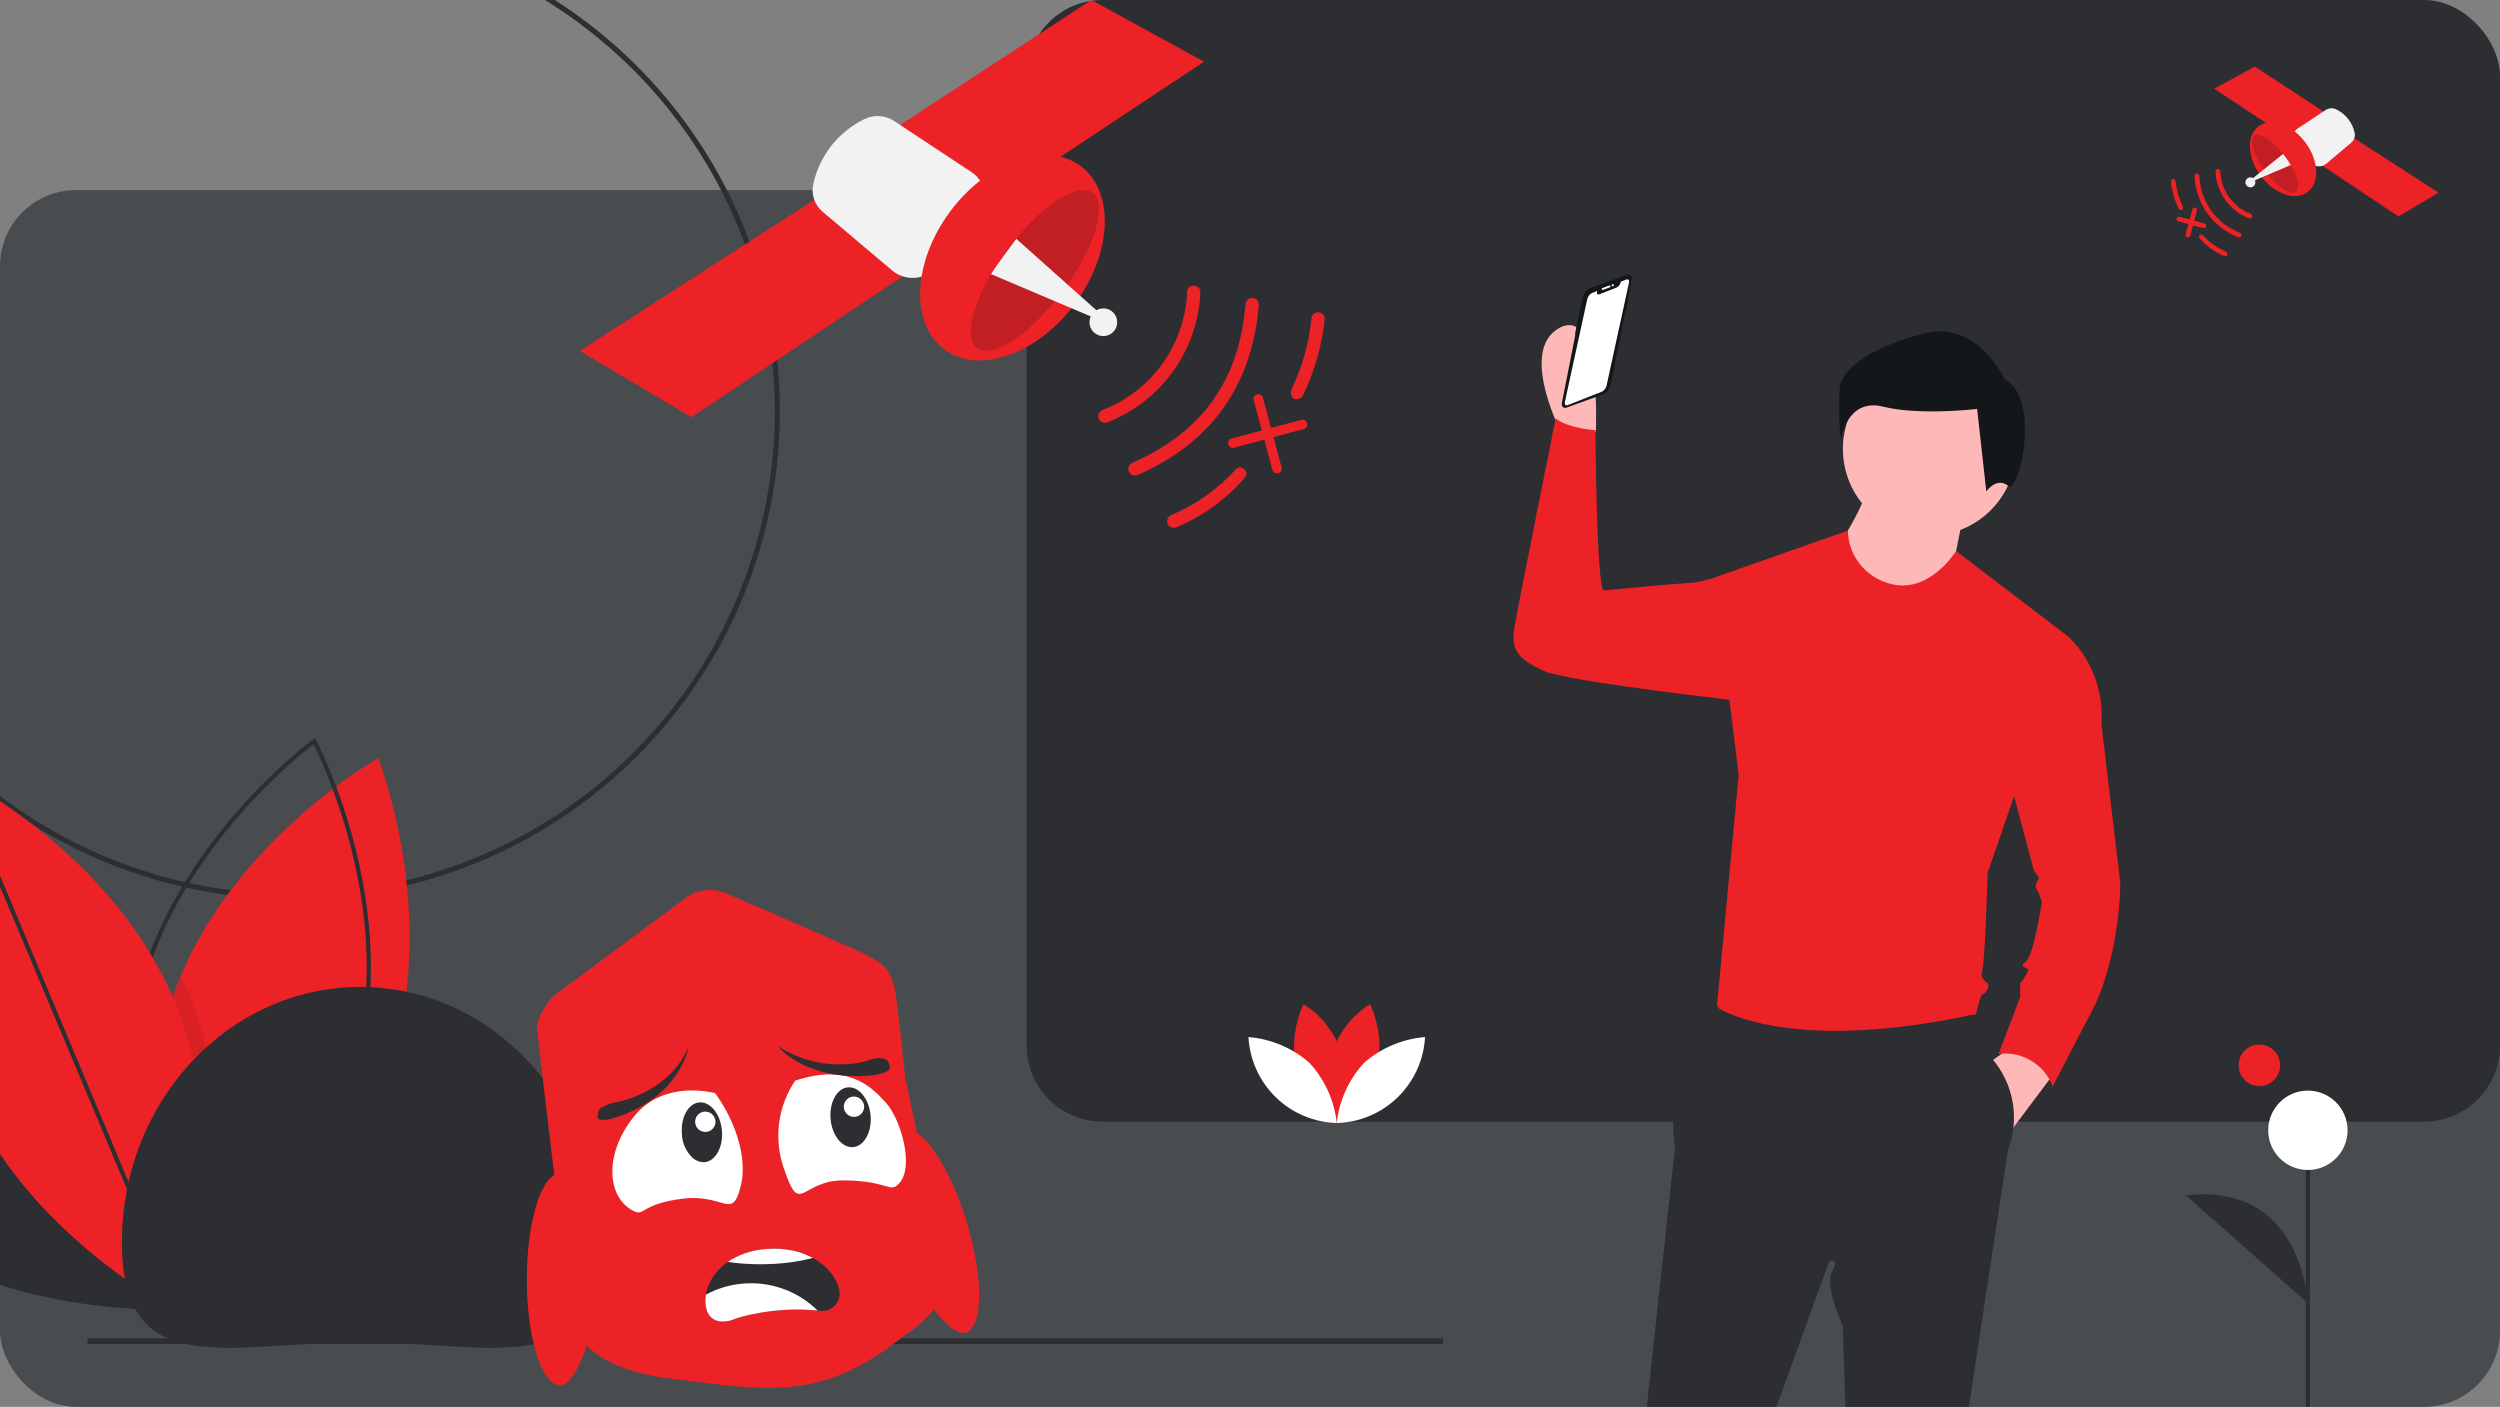 <svg width="263" height="148" viewBox="0 0 263 148" fill="none" xmlns="http://www.w3.org/2000/svg">
<rect x="0" y="0" width="263" height="148" fill="#808080" stroke="none"/>
<g clip-path="url(#clip0_193_5642)">
<path d="M255 20H8C3.582 20 0 23.582 0 28V140C0 144.418 3.582 148 8 148H255C259.418 148 263 144.418 263 140V28C263 23.582 259.418 20 255 20Z" fill="#484C4E"/>
<path d="M255 0H116C111.582 0 108 3.582 108 8V110C108 114.418 111.582 118 116 118H255C259.418 118 263 114.418 263 110V8C263 3.582 259.418 0 255 0Z" fill="#2C2E31"/>
<path d="M30.704 94.592C18.825 94.593 7.314 90.475 -1.869 82.941C-11.052 75.406 -17.338 64.919 -19.657 53.269C-21.975 41.619 -20.182 29.525 -14.583 19.049C-8.984 8.572 0.074 0.362 11.049 -4.185C22.023 -8.731 34.234 -9.332 45.601 -5.884C56.969 -2.436 66.789 4.847 73.388 14.723C79.988 24.6 82.959 36.459 81.795 48.281C80.631 60.102 75.403 71.154 67.004 79.554C57.377 89.182 44.319 94.591 30.704 94.592ZM30.704 -7.562C20.654 -7.563 10.83 -4.583 2.474 0.999C-5.883 6.582 -12.396 14.517 -16.242 23.802C-20.088 33.086 -21.095 43.303 -19.135 53.159C-17.175 63.016 -12.336 72.07 -5.23 79.176C1.876 86.283 10.929 91.123 20.786 93.083C30.642 95.044 40.859 94.038 50.144 90.193C59.428 86.347 67.364 79.834 72.948 71.478C78.531 63.123 81.511 53.299 81.511 43.249C81.496 29.778 76.139 16.864 66.614 7.338C57.089 -2.187 44.175 -7.545 30.704 -7.561V-7.562Z" fill="#2C2E31"/>
<path d="M243.008 118.906H242.571V148.426H243.008V118.906Z" fill="#2C2E31"/>
<path d="M242.789 123.08C245.094 123.08 246.963 121.211 246.963 118.906C246.963 116.601 245.094 114.732 242.789 114.732C240.484 114.732 238.615 116.601 238.615 118.906C238.615 121.211 240.484 123.08 242.789 123.08Z" fill="white"/>
<path d="M242.789 137.1C242.789 137.1 242.189 124.274 229.968 125.765L242.789 137.1Z" fill="#2C2E31"/>
<path d="M237.684 114.249C238.89 114.249 239.868 113.271 239.868 112.065C239.868 110.859 238.89 109.881 237.684 109.881C236.478 109.881 235.5 110.859 235.5 112.065C235.5 113.271 236.478 114.249 237.684 114.249Z" fill="#ED2227"/>
<path d="M167.878 45.459C167.878 45.459 168.536 32.048 164.042 34.502C159.548 36.956 164.599 46.261 164.599 46.261L167.878 45.459Z" fill="#FFB8B8"/>
<path d="M187.795 61.056L187.621 58.298C187.621 58.298 180.083 61.185 177.964 61.305C175.846 61.425 169.514 62.039 168.732 62.111C167.951 62.184 167.838 45.26 167.838 45.26C167.838 45.26 164.939 45.072 163.657 44.007C163.657 44.007 159.776 63.339 159.314 65.98C158.851 68.622 160.025 69.461 162.42 70.582C164.815 71.703 183.65 73.813 183.65 73.813L187.795 61.056Z" fill="#ED2227"/>
<path d="M202.985 56.344C208.017 56.344 212.097 52.264 212.097 47.232C212.097 42.2 208.017 38.12 202.985 38.12C197.953 38.12 193.873 42.2 193.873 47.232C193.873 52.264 197.953 56.344 202.985 56.344Z" fill="#FFB8B8"/>
<path d="M206.544 54.208C206.544 54.208 205.405 59.618 205.405 60.188C205.405 60.758 199.995 63.32 199.995 63.32L195.154 62.466L193.445 57.34C193.445 57.34 196.293 53.069 196.293 51.36L206.544 54.208Z" fill="#FFB8B8"/>
<path d="M205.782 57.962C205.782 57.962 202.843 62.751 198.571 61.327C197.383 60.967 196.339 60.24 195.589 59.251C194.839 58.263 194.42 57.062 194.393 55.821L180.347 60.758L182.91 81.545L180.632 105.745L182.341 108.878H207.399C207.399 108.878 208.253 104.607 208.538 104.607C208.823 104.607 209.392 103.753 209.108 103.468C208.824 103.183 208.254 102.899 208.538 102.044C208.822 101.189 209.108 91.793 209.108 91.793L217.651 67.02L205.782 57.962Z" fill="#ED2227"/>
<path d="M216.654 112.157L211.529 118.991C211.529 118.991 210.675 111.872 209.536 111.591L212.383 109.598L216.654 112.157Z" fill="#FFB8B8"/>
<path d="M207.541 106.742H208.11L208.964 110.728C210.307 112.025 211.24 113.688 211.645 115.511C212.05 117.334 211.91 119.235 211.242 120.979L206.686 150.879L206.116 185.619L200.991 187.043L195.291 185.904L193.867 139.489C193.867 139.489 191.874 135.217 192.728 133.789C193.582 132.361 192.443 132.65 192.443 132.65L186.463 149.166C186.463 149.166 188.456 154.577 186.463 156.285C186.463 156.285 186.748 157.139 186.463 157.424C186.178 157.709 184.754 158.848 185.324 159.417C185.894 159.986 186.178 159.417 186.178 160.271C186.178 161.125 189.026 168.244 187.887 177.356L184.187 183.056L180.77 181.063L174.505 163.408C174.505 163.408 175.929 160.845 174.505 160.275C173.081 159.705 172.797 159.136 173.366 158.282C173.935 157.428 173.936 154.582 173.081 153.157C172.226 151.732 173.081 149.457 173.081 149.457L176.213 120.697C176.213 120.697 174.789 113.009 179.63 109.022L180.484 105.889C180.484 105.889 187.609 111.017 207.541 106.742Z" fill="#2C2E31"/>
<path d="M210.886 39.893C210.886 39.893 207.993 33.625 202.448 35.071C196.903 36.517 193.769 38.687 193.528 40.857C193.409 42.665 193.45 44.48 193.649 46.281C193.649 46.281 194.249 41.821 198.109 42.781C201.969 43.741 207.994 43.022 207.994 43.022L208.958 51.701C208.958 51.701 210.043 50.134 211.248 51.101C212.453 52.068 214.744 41.82 210.886 39.893Z" fill="#14171A"/>
<path d="M213.379 67.023H217.65C218.847 68.203 219.772 69.629 220.362 71.203C220.953 72.776 221.193 74.459 221.067 76.135L223.06 92.935C223.06 92.935 223.06 101.193 219.643 107.173L215.943 114.292C215.519 113.162 214.725 112.209 213.689 111.588C212.654 110.968 211.439 110.716 210.243 110.875L212.521 104.895V103.471C212.868 103.037 213.155 102.558 213.375 102.047C213.375 101.762 212.236 101.762 213.09 101.193C213.944 100.624 214.798 94.929 214.798 94.929C214.685 94.427 214.493 93.946 214.229 93.505C213.944 93.22 214.514 92.366 214.514 92.366L213.944 91.512L210.244 77.559L213.379 67.023Z" fill="#ED2227"/>
<path d="M171.283 31.551L171.003 32.974C171 32.989 170.994 33.002 170.985 33.013C170.976 33.024 170.965 33.033 170.952 33.039L170.923 33.05L169.458 40.471C169.411 40.689 169.315 40.893 169.177 41.068C169.038 41.243 168.862 41.384 168.66 41.48L164.809 42.875C164.455 43.004 164.235 42.761 164.32 42.334L165.734 35.173L165.713 35.18C165.697 35.187 165.688 35.175 165.691 35.156L165.851 34.345C165.855 34.335 165.861 34.326 165.868 34.319C165.872 34.312 165.878 34.307 165.885 34.302L165.905 34.295L165.966 33.989L165.945 33.997C165.928 34.002 165.918 33.99 165.922 33.97L166.084 33.17C166.085 33.16 166.089 33.15 166.095 33.141C166.101 33.132 166.108 33.125 166.118 33.12L166.138 33.112L166.223 32.697L166.2 32.706C166.197 32.708 166.194 32.708 166.191 32.708C166.188 32.707 166.185 32.706 166.182 32.704C166.18 32.701 166.179 32.697 166.178 32.694C166.178 32.69 166.178 32.687 166.179 32.684L166.265 32.247C166.266 32.238 166.27 32.229 166.275 32.221C166.28 32.213 166.287 32.207 166.295 32.202L166.317 32.194L166.494 31.31C166.541 31.093 166.638 30.89 166.776 30.716C166.914 30.542 167.09 30.402 167.291 30.306L171.143 28.907C171.498 28.779 171.718 29.021 171.634 29.448L171.223 31.525L171.252 31.514C171.275 31.507 171.293 31.525 171.283 31.551Z" fill="#14171A"/>
<path d="M169.294 30.038L168.559 30.309C168.507 30.328 168.481 30.385 168.5 30.437C168.519 30.489 168.577 30.515 168.628 30.496L169.363 30.226C169.415 30.206 169.441 30.149 169.422 30.097C169.403 30.045 169.346 30.019 169.294 30.038Z" fill="white"/>
<path d="M169.605 30.099C169.659 30.131 169.728 30.114 169.76 30.061C169.792 30.007 169.775 29.938 169.721 29.905C169.668 29.873 169.598 29.891 169.566 29.944C169.534 29.998 169.552 30.067 169.605 30.099Z" fill="white"/>
<path d="M171.368 29.741L169.009 40.572C168.97 40.727 168.895 40.871 168.791 40.992C168.715 41.086 168.618 41.16 168.508 41.209L164.916 42.619C164.862 42.643 164.802 42.649 164.744 42.636C164.733 42.633 164.722 42.629 164.712 42.623C164.623 42.577 164.588 42.449 164.624 42.288L166.982 31.463C167.014 31.326 167.076 31.199 167.162 31.088C167.249 30.978 167.358 30.888 167.483 30.824L168.023 30.609L168.005 30.693C167.957 30.915 168.064 31.036 168.245 30.965L170.071 30.249C170.174 30.196 170.265 30.122 170.337 30.03C170.408 29.939 170.459 29.833 170.486 29.72L170.503 29.635L171.076 29.411C171.296 29.325 171.427 29.472 171.368 29.741Z" fill="white"/>
<path d="M114.804 0L126.666 6.49L103.682 21.713L92.687 14.46L114.804 0Z" fill="#ED2227"/>
<path d="M86.277 20.62L61 36.915L72.738 43.891L98.006 27.027L86.277 20.62Z" fill="#ED2227"/>
<path d="M90.929 12.533C89.582 13.189 88.4 14.14 87.472 15.316C86.543 16.492 85.892 17.862 85.566 19.324C85.437 19.856 85.459 20.414 85.63 20.934C85.801 21.454 86.113 21.916 86.532 22.269L93.839 28.44C94.365 28.883 95.012 29.155 95.697 29.221C96.381 29.287 97.069 29.143 97.669 28.809C100.64 27.161 105.411 23.703 103.281 19.323C103.043 18.836 102.679 18.421 102.226 18.123L94.082 12.74C93.62 12.434 93.086 12.253 92.533 12.217C91.98 12.181 91.427 12.29 90.929 12.533Z" fill="#F2F2F2"/>
<path d="M113.059 31.986C117.023 26.662 117.304 20.164 113.689 17.472C110.073 14.781 103.929 16.915 99.966 22.239C96.003 27.563 95.721 34.061 99.337 36.752C102.952 39.444 109.096 37.31 113.059 31.986Z" fill="#ED2227"/>
<path opacity="0.2" d="M102.795 36.617C104.277 37.717 107.8 35.545 110.968 31.685C111.249 31.344 111.526 30.989 111.8 30.622C112 30.355 112.194 30.085 112.381 29.812C115.318 25.568 116.481 21.405 114.962 20.276C113.443 19.147 109.736 21.486 106.495 25.571C106.314 25.8 106.134 26.033 105.957 26.271C105.343 27.093 104.776 27.95 104.257 28.835C102.168 32.422 101.489 35.644 102.795 36.617Z" fill="#14171A"/>
<path d="M104.257 28.836L115.769 33.723L116.021 33.246L106.912 25.122C106.912 25.122 104.776 27.95 104.257 28.836Z" fill="#F2F2F2"/>
<path d="M116.071 35.358C116.877 35.358 117.53 34.705 117.53 33.899C117.53 33.093 116.877 32.44 116.071 32.44C115.265 32.44 114.612 33.093 114.612 33.899C114.612 34.705 115.265 35.358 116.071 35.358Z" fill="#F2F2F2"/>
<path d="M118.832 48.926C118.905 48.824 119.005 48.743 119.12 48.693C126.465 45.463 130.361 40.014 131.027 32.021C131.029 31.925 131.05 31.831 131.09 31.744C131.13 31.658 131.187 31.58 131.257 31.516C131.328 31.452 131.411 31.403 131.502 31.372C131.592 31.342 131.688 31.33 131.783 31.338C131.878 31.345 131.971 31.372 132.055 31.417C132.139 31.462 132.214 31.524 132.273 31.598C132.333 31.673 132.377 31.759 132.402 31.851C132.427 31.943 132.433 32.039 132.42 32.134C131.717 40.569 127.431 46.569 119.68 49.972C119.54 50.033 119.384 50.046 119.236 50.009C119.088 49.973 118.956 49.889 118.859 49.77C118.763 49.652 118.709 49.505 118.703 49.353C118.698 49.2 118.743 49.051 118.831 48.926L118.832 48.926Z" fill="#ED2227"/>
<path d="M115.674 43.373C115.748 43.271 115.847 43.191 115.962 43.141C118.512 42.162 120.717 40.456 122.305 38.234C123.892 36.013 124.791 33.373 124.89 30.644C124.915 30.468 125.007 30.307 125.146 30.196C125.285 30.084 125.462 30.03 125.64 30.045C125.818 30.059 125.983 30.141 126.103 30.273C126.222 30.406 126.287 30.579 126.283 30.757C126.153 33.735 125.162 36.611 123.429 39.036C121.697 41.462 119.297 43.332 116.523 44.421C116.383 44.481 116.227 44.494 116.078 44.458C115.93 44.422 115.798 44.338 115.702 44.219C115.606 44.101 115.551 43.954 115.546 43.802C115.541 43.649 115.586 43.499 115.674 43.375L115.674 43.373Z" fill="#ED2227"/>
<path d="M122.92 54.419C122.993 54.317 123.093 54.237 123.208 54.186C125.822 53.091 128.161 51.429 130.056 49.32C130.428 48.901 131.567 49.475 130.942 50.271C128.983 52.533 126.528 54.311 123.768 55.467C123.628 55.527 123.472 55.54 123.324 55.504C123.176 55.467 123.044 55.383 122.948 55.265C122.851 55.147 122.797 55 122.791 54.848C122.786 54.695 122.831 54.545 122.919 54.42L122.92 54.419Z" fill="#ED2227"/>
<path d="M129.694 46.615L137.028 44.65" stroke="#ED2227" stroke-linecap="round"/>
<path d="M132.377 41.966L134.342 49.299" stroke="#ED2227" stroke-linecap="round"/>
<path d="M135.852 40.976C136.992 38.642 137.705 36.123 137.959 33.538C137.96 33.442 137.981 33.348 138.02 33.26C138.059 33.172 138.116 33.093 138.187 33.029C138.258 32.964 138.342 32.914 138.433 32.883C138.523 32.852 138.62 32.84 138.716 32.848C138.811 32.856 138.905 32.883 138.989 32.929C139.074 32.974 139.148 33.036 139.208 33.112C139.268 33.187 139.311 33.274 139.336 33.367C139.36 33.46 139.365 33.557 139.351 33.652C139.053 36.433 138.27 39.14 137.04 41.652C136.846 42.051 135.577 42.375 135.852 40.976Z" fill="#ED2227"/>
<path d="M1.895 109.758C15.454 119.894 19.277 137.7 19.277 137.7C19.277 137.7 1.118 139.074 -12.44 128.938C-25.998 118.802 -29.821 100.996 -29.821 100.996C-29.821 100.996 -11.659 99.623 1.895 109.758Z" fill="#2C2E31"/>
<path d="M19.269 137.529C19.269 137.529 19.469 137.418 19.828 137.197C20.115 137.02 20.509 136.774 20.985 136.459C25.246 133.651 36.285 125.393 40.809 112.652C46.473 96.699 39.785 79.759 39.785 79.759C39.785 79.759 25.196 87.959 18.999 102.694C18.729 103.329 18.479 103.976 18.244 104.636C13.315 118.517 17.739 133.144 18.97 136.71C19.157 137.244 19.269 137.529 19.269 137.529Z" fill="#ED2227"/>
<path d="M19.202 138.033L19.41 137.882C19.558 137.775 34.273 126.964 38.053 110.576C41.833 94.188 33.344 78.022 33.258 77.861L33.137 77.635L32.929 77.786C32.781 77.893 18.066 88.705 14.285 105.092C10.504 121.479 18.994 137.646 19.085 137.807L19.202 138.033ZM32.983 78.305C34.003 80.341 41.114 95.322 37.618 110.475C34.122 125.628 21.167 135.975 19.357 137.362C18.337 135.326 11.226 120.345 14.723 105.192C18.219 90.038 31.174 79.688 32.983 78.305Z" fill="#2C2E31"/>
<path opacity="0.1" d="M18.971 136.71C19.302 136.903 19.591 137.065 19.828 137.197C20.351 137.482 20.641 137.626 20.641 137.626C20.641 137.626 20.778 137.214 20.986 136.459C22.134 132.331 25.42 117.942 19.92 104.726C19.631 104.034 19.324 103.357 19 102.694C18.73 103.328 18.48 103.976 18.245 104.636C13.317 118.517 17.74 133.144 18.971 136.71Z" fill="#14171A"/>
<path d="M-3.762 114.501C2.738 130.131 19.066 138.201 19.066 138.201C19.066 138.201 24.849 120.931 18.347 105.301C11.845 89.671 -4.48 81.601 -4.48 81.601C-4.48 81.601 -10.263 98.871 -3.762 114.501Z" fill="#ED2227"/>
<path d="M-4.572 82.386L18.702 137.836L19.117 137.662L-4.158 82.212L-4.572 82.386Z" fill="#2C2E31"/>
<path d="M62.956 130.686C62.956 115.852 51.734 103.827 37.89 103.827C24.046 103.827 12.824 115.852 12.824 130.686C12.824 145.52 24.046 141.206 37.89 141.206C51.734 141.206 62.956 145.52 62.956 130.686Z" fill="#2C2E31"/>
<path d="M151.806 140.784H9.2V141.399H151.806V140.784Z" fill="#2C2E31"/>
<path d="M144.878 112.55C144.134 114.81 142.685 116.771 140.742 118.145C139.632 116.015 139.364 113.545 139.992 111.227C140.62 108.909 142.098 106.912 144.131 105.633C145.115 107.799 145.377 110.224 144.878 112.55Z" fill="#ED2227"/>
<path d="M136.375 112.55C137.118 114.81 138.568 116.771 140.511 118.145C141.621 116.016 141.889 113.546 141.262 111.228C140.635 108.91 139.158 106.913 137.126 105.634C136.141 107.799 135.878 110.224 136.375 112.55Z" fill="#ED2227"/>
<path d="M137.748 111.807C139.361 113.555 140.37 115.776 140.626 118.141C138.225 118.076 135.937 117.109 134.217 115.434C132.496 113.759 131.469 111.498 131.339 109.1C133.71 109.292 135.957 110.241 137.748 111.807Z" fill="white"/>
<path d="M143.505 111.807C141.892 113.555 140.883 115.776 140.627 118.141C143.027 118.076 145.316 117.109 147.036 115.434C148.757 113.759 149.784 111.498 149.914 109.1C147.543 109.292 145.296 110.241 143.505 111.807Z" fill="white"/>
<path d="M237.2 7L232.937 9.332L241.2 14.8L245.146 12.2L237.2 7Z" fill="#ED2227"/>
<path d="M247.45 14.41L256.535 20.266L252.315 22.773L243.235 16.711L247.45 14.41Z" fill="#ED2227"/>
<path d="M245.778 11.504C246.262 11.74 246.686 12.081 247.02 12.504C247.353 12.926 247.587 13.419 247.705 13.944C247.751 14.135 247.743 14.335 247.682 14.522C247.62 14.709 247.508 14.875 247.358 15.002L244.732 17.218C244.543 17.377 244.31 17.475 244.064 17.499C243.819 17.523 243.571 17.471 243.356 17.351C242.288 16.759 240.574 15.516 241.339 13.942C241.426 13.769 241.558 13.623 241.721 13.518L244.648 11.583C244.813 11.473 245.004 11.407 245.202 11.393C245.4 11.38 245.599 11.418 245.778 11.504Z" fill="#F2F2F2"/>
<path d="M242.53 14.994C241.106 13.081 238.898 12.314 237.599 13.281C236.3 14.248 236.401 16.583 237.825 18.496C239.249 20.409 241.457 21.176 242.756 20.209C244.055 19.242 243.954 16.907 242.53 14.994Z" fill="#ED2227"/>
<path opacity="0.2" d="M241.513 20.159C240.981 20.559 239.713 19.774 238.576 18.387C238.475 18.264 238.375 18.137 238.276 18.005C238.204 17.908 238.134 17.811 238.067 17.714C237.012 16.189 236.594 14.693 237.14 14.287C237.686 13.881 239.018 14.722 240.183 16.187C240.25 16.269 240.314 16.353 240.376 16.439C240.596 16.735 240.8 17.043 240.987 17.361C241.739 18.651 241.983 19.809 241.513 20.159Z" fill="#14171A"/>
<path d="M240.988 17.362L236.851 19.118L236.76 18.947L240.184 16.189C240.25 16.271 240.315 16.355 240.377 16.441C240.597 16.736 240.801 17.044 240.988 17.362Z" fill="#F2F2F2"/>
<path d="M236.743 19.706C237.032 19.706 237.267 19.471 237.267 19.182C237.267 18.893 237.032 18.658 236.743 18.658C236.453 18.658 236.219 18.893 236.219 19.182C236.219 19.471 236.453 19.706 236.743 19.706Z" fill="#F2F2F2"/>
<path d="M235.751 24.579C235.726 24.542 235.69 24.512 235.649 24.493C234.427 24.024 233.37 23.206 232.609 22.141C231.848 21.076 231.417 19.811 231.37 18.503C231.367 18.47 231.358 18.438 231.343 18.409C231.328 18.379 231.307 18.353 231.282 18.332C231.257 18.311 231.228 18.294 231.196 18.284C231.165 18.274 231.132 18.271 231.099 18.273C231.066 18.276 231.034 18.285 231.005 18.3C230.975 18.316 230.949 18.336 230.928 18.361C230.907 18.387 230.891 18.416 230.88 18.447C230.87 18.479 230.867 18.512 230.869 18.545C230.93 19.942 231.395 21.291 232.208 22.43C233.021 23.568 234.146 24.446 235.448 24.957C235.499 24.979 235.555 24.984 235.608 24.971C235.662 24.958 235.709 24.927 235.744 24.885C235.778 24.842 235.798 24.789 235.8 24.734C235.801 24.68 235.785 24.626 235.753 24.581L235.751 24.579Z" fill="#ED2227"/>
<path d="M236.886 22.587C236.86 22.549 236.825 22.519 236.783 22.5C235.867 22.15 235.074 21.537 234.503 20.739C233.932 19.941 233.609 18.992 233.573 18.012C233.571 17.979 233.561 17.947 233.546 17.918C233.531 17.888 233.51 17.862 233.485 17.841C233.46 17.82 233.431 17.804 233.4 17.794C233.368 17.784 233.335 17.78 233.302 17.782C233.269 17.785 233.237 17.794 233.208 17.81C233.179 17.825 233.153 17.845 233.131 17.871C233.11 17.896 233.094 17.925 233.084 17.956C233.074 17.988 233.07 18.021 233.073 18.054C233.12 19.124 233.477 20.158 234.1 21.029C234.723 21.901 235.585 22.573 236.583 22.964C236.633 22.986 236.689 22.991 236.742 22.978C236.796 22.965 236.843 22.935 236.878 22.892C236.913 22.849 236.932 22.796 236.934 22.741C236.936 22.687 236.919 22.633 236.887 22.588L236.886 22.587Z" fill="#ED2227"/>
<path d="M234.282 26.555C234.256 26.518 234.221 26.488 234.179 26.469C233.24 26.076 232.399 25.478 231.718 24.72C231.585 24.568 231.175 24.775 231.399 25.061C232.103 25.875 232.986 26.516 233.979 26.933C234.029 26.955 234.085 26.96 234.138 26.947C234.192 26.934 234.239 26.904 234.274 26.861C234.309 26.818 234.328 26.765 234.33 26.71C234.332 26.656 234.315 26.602 234.283 26.557L234.282 26.555Z" fill="#ED2227"/>
<path d="M231.847 23.751L229.212 23.045" stroke="#ED2227" stroke-width="0.5" stroke-linecap="round"/>
<path d="M230.884 22.08L230.178 24.715" stroke="#ED2227" stroke-width="0.5" stroke-linecap="round"/>
<path d="M229.634 21.728C229.223 20.889 228.965 19.983 228.873 19.053C228.871 19.02 228.861 18.988 228.846 18.959C228.831 18.93 228.811 18.904 228.785 18.882C228.76 18.861 228.731 18.845 228.7 18.835C228.668 18.825 228.635 18.821 228.602 18.824C228.569 18.826 228.537 18.836 228.508 18.851C228.479 18.866 228.453 18.887 228.431 18.912C228.41 18.937 228.394 18.966 228.384 18.997C228.374 19.029 228.37 19.062 228.373 19.095C228.482 20.094 228.764 21.066 229.208 21.968C229.277 22.111 229.733 22.227 229.634 21.728Z" fill="#ED2227"/>
<path d="M95.061 118.863C93.79 119.252 90.936 122.89 91.402 126.575C91.577 127.971 92.893 126.568 93.46 128.423C95.261 134.315 99.728 140.767 101.584 140.199C103.44 139.632 103.484 134.395 101.683 128.503C99.881 122.612 96.917 118.296 95.061 118.863Z" fill="#ED2227"/>
<path d="M76.339 93.954C75.614 93.649 74.818 93.549 74.04 93.667C73.262 93.784 72.531 94.113 71.927 94.618C69.565 96.361 58.154 104.83 58.154 104.83C58.154 104.83 56.371 106.802 56.504 108.327C56.637 109.852 60.154 138.919 60.154 138.919C60.154 138.919 60.798 143.89 70.676 145.053C80.555 146.215 86.323 147.647 95.193 140.449C95.193 140.449 99.902 137.592 99.834 133.62C99.766 129.648 99.208 132.488 95.238 113.42C95.238 113.42 94.669 107.927 94.264 104.89C93.859 101.852 92.835 101.311 90.791 100.303C88.746 99.294 76.339 93.954 76.339 93.954Z" fill="#ED2227"/>
<path d="M75.233 115.003C75.233 115.003 69.861 113.455 66.652 117.507C63.443 121.558 63.913 126.038 66.651 127.396C67.85 127.994 67.308 126.687 71.757 126.11C76.207 125.533 76.976 128.408 77.899 124.882C78.823 121.356 76.866 117.217 75.233 115.003Z" fill="white"/>
<path d="M83.65 113.686C82.751 115.018 82.174 116.542 81.965 118.136C81.757 119.73 81.922 121.351 82.448 122.87C84.233 128.163 84.115 124.113 88.856 124.177C93.597 124.242 93.564 125.59 94.601 124.477C96.187 122.777 94.812 117.786 93.182 115.988C91.552 114.191 89.149 111.875 83.65 113.686Z" fill="white"/>
<path d="M74.116 122.262C73.653 122.276 73.202 122.111 72.858 121.8C72.516 121.477 72.241 121.09 72.049 120.662C71.856 120.233 71.75 119.77 71.737 119.3C71.585 117.566 72.406 116.073 73.567 115.972C74.727 115.871 75.795 117.199 75.947 118.933C76.098 120.667 75.277 122.16 74.116 122.262ZM74.106 116.944C73.895 116.962 73.695 117.043 73.53 117.175C73.365 117.308 73.243 117.486 73.179 117.688C73.115 117.89 73.113 118.106 73.172 118.309C73.231 118.512 73.35 118.693 73.512 118.829C73.674 118.965 73.873 119.05 74.083 119.073C74.294 119.096 74.506 119.056 74.694 118.958C74.881 118.86 75.036 118.709 75.138 118.523C75.239 118.338 75.284 118.126 75.265 117.915C75.239 117.633 75.103 117.373 74.886 117.191C74.669 117.01 74.388 116.921 74.106 116.946L74.106 116.944Z" fill="#2C2E31"/>
<path d="M89.755 120.678C88.595 120.779 87.527 119.452 87.376 117.717C87.224 115.982 88.045 114.489 89.206 114.388C90.366 114.287 91.435 115.615 91.587 117.349C91.738 119.084 90.916 120.576 89.755 120.678ZM89.745 115.36C89.534 115.378 89.334 115.459 89.169 115.591C89.004 115.724 88.882 115.902 88.818 116.104C88.754 116.306 88.752 116.522 88.811 116.725C88.871 116.928 88.989 117.109 89.151 117.245C89.313 117.381 89.512 117.466 89.722 117.489C89.933 117.512 90.145 117.472 90.333 117.374C90.52 117.276 90.675 117.125 90.776 116.939C90.878 116.754 90.922 116.542 90.904 116.331C90.878 116.05 90.741 115.79 90.524 115.609C90.307 115.427 90.027 115.339 89.746 115.364L89.745 115.36Z" fill="#2C2E31"/>
<path d="M64.155 117.729C64.155 117.729 62.835 118.02 62.862 117.483C62.889 116.945 62.991 116.718 63.238 116.534C63.73 116.252 64.266 116.057 64.824 115.957C65.301 115.893 70.562 114.783 72.469 110.054C72.469 110.054 71.561 115.696 64.155 117.729Z" fill="#2C2E31"/>
<path d="M91.7 113.129C91.7 113.129 93.813 112.927 93.608 112.184C93.403 111.44 93.305 111.516 92.944 111.382C92.583 111.248 92.131 111.271 90.773 111.72C89.24 112.045 87.657 112.064 86.117 111.775C84.576 111.487 83.107 110.897 81.795 110.039C81.795 110.039 84.776 113.799 91.7 113.129Z" fill="#2C2E31"/>
<path d="M76.044 139.023C77.381 138.985 76.771 138.643 80.126 138.075C82.198 137.73 84.307 137.674 86.393 137.907C86.639 137.92 86.885 137.883 87.117 137.8C87.349 137.716 87.562 137.587 87.743 137.42C87.924 137.252 88.069 137.051 88.171 136.826C88.273 136.602 88.329 136.359 88.335 136.113C88.351 134.296 85.763 131.048 80.729 131.383C75.695 131.718 73.554 135.497 74.374 137.905C74.49 138.249 74.716 138.546 75.019 138.748C75.321 138.951 75.681 139.047 76.044 139.023Z" fill="#2C2E31"/>
<path fill-rule="evenodd" clip-rule="evenodd" d="M85.51 132.337C83.93 132.756 82.036 132.999 79.999 132.999C78.792 132.999 77.634 132.913 76.562 132.757C77.607 132.022 78.997 131.498 80.729 131.383C82.701 131.252 84.298 131.67 85.51 132.337Z" fill="white"/>
<path fill-rule="evenodd" clip-rule="evenodd" d="M77.203 138.794C76.853 138.927 76.645 139.006 76.045 139.023C75.682 139.047 75.321 138.951 75.019 138.748C74.717 138.546 74.49 138.249 74.374 137.905C74.196 137.382 74.158 136.795 74.258 136.192C75.669 135.431 77.284 134.999 78.999 134.999C81.73 134.999 84.204 136.093 86.009 137.867C84.048 137.682 82.071 137.751 80.127 138.074C78.279 138.387 77.633 138.632 77.203 138.794Z" fill="white"/>
<path d="M58.935 123.437C60.264 123.437 64.057 126.082 64.689 129.742C64.929 131.128 63.261 130.171 63.261 132.111C63.261 138.272 60.876 145.748 58.936 145.748C56.996 145.748 55.421 140.754 55.421 134.593C55.421 128.432 56.994 123.437 58.935 123.437Z" fill="#ED2227"/>
</g>
<defs>
<clipPath id="clip0_193_5642">
<rect width="263" height="148" rx="8" fill="white"/>
</clipPath>
</defs>
</svg>
